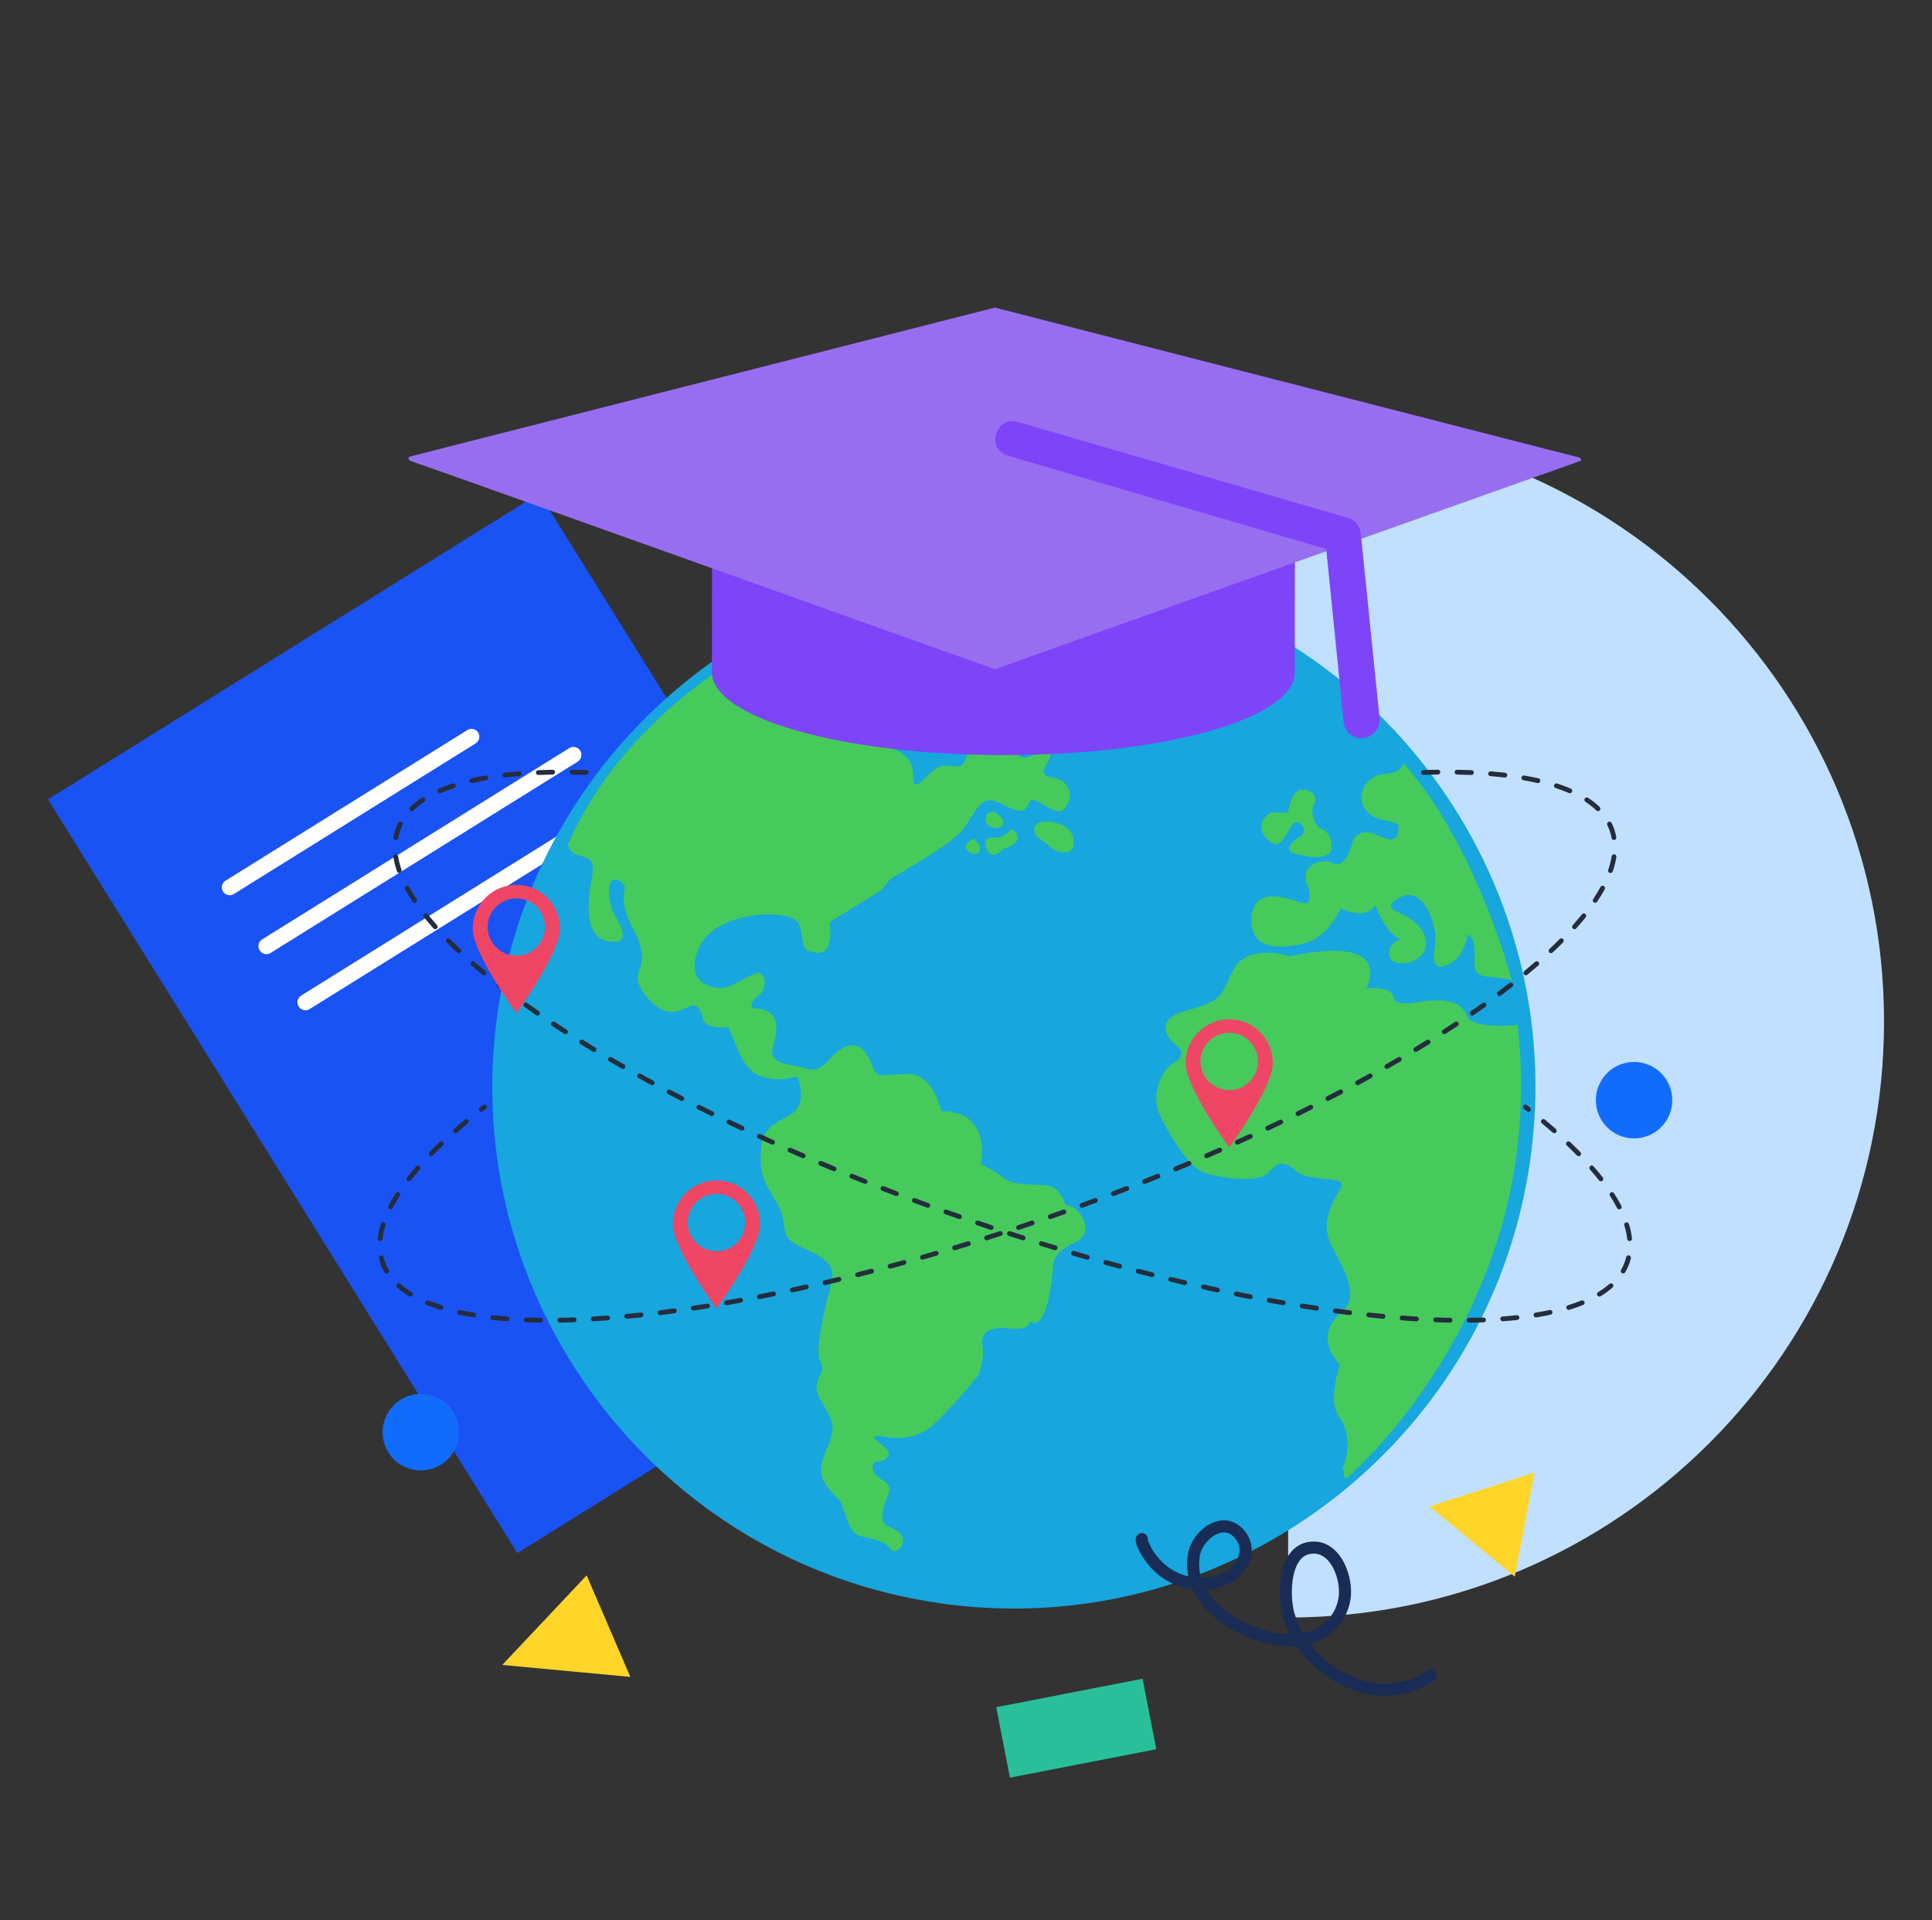 <svg xmlns="http://www.w3.org/2000/svg" width="160" height="159" viewBox="0 0 160 159" fill="none"><rect x="0" y="0" width="160" height="159" fill="#333333" stroke="none"/><g clip-path="url(#clip0_1402_11926)"><path d="M44.653 40.853L3.975 66.191L42.845 128.595L83.523 103.257L44.653 40.853Z" fill="#1A53F4"></path><path fill-rule="evenodd" clip-rule="evenodd" d="M19.365 74.027L39.389 61.554C39.689 61.368 39.79 60.966 39.597 60.657C39.405 60.348 39 60.262 38.7 60.449L18.676 72.921C18.376 73.108 18.275 73.509 18.467 73.818C18.66 74.128 19.065 74.214 19.365 74.027Z" fill="white"></path><path fill-rule="evenodd" clip-rule="evenodd" d="M22.401 78.909L47.842 63.062C48.148 62.871 48.244 62.46 48.053 62.153C47.862 61.846 47.45 61.751 47.144 61.942L21.703 77.788C21.396 77.979 21.314 78.382 21.505 78.689C21.696 78.996 22.094 79.1 22.401 78.909Z" fill="white"></path><path fill-rule="evenodd" clip-rule="evenodd" d="M25.634 83.557L51.074 67.711C51.381 67.52 51.476 67.108 51.285 66.802C51.094 66.495 50.683 66.399 50.376 66.59L24.936 82.437C24.629 82.628 24.547 83.031 24.738 83.338C24.929 83.644 25.327 83.748 25.634 83.557Z" fill="white"></path><path fill-rule="evenodd" clip-rule="evenodd" d="M106.678 133.93C133.932 133.93 156.027 111.835 156.027 84.58C156.027 57.326 133.932 35.231 106.678 35.231V84.58V133.93Z" fill="#C1E0FF"></path><path d="M90.109 47.236C66.533 43.848 44.597 60.27 41.209 83.846C37.82 107.421 54.243 129.357 77.818 132.745C79.893 133.044 81.954 133.188 83.992 133.188C105.11 133.188 123.628 117.636 126.718 96.136C130.107 72.561 113.684 50.624 90.109 47.236Z" fill="#17A6DD"></path><path d="M66.025 89.145C66.025 89.145 66.721 90.7 66.033 91.751C65.346 92.801 63.288 92.735 63.05 94.922C62.812 97.109 63.305 97.946 64.3 99.544C65.296 101.142 64.545 102.107 65.659 102.88C66.774 103.652 69.39 104.105 68.873 106.099C68.357 108.093 67.442 111.791 67.924 112.703C68.406 113.615 67.795 113.603 67.633 114.729C67.471 115.855 69.067 117.003 68.938 118.44C68.808 119.877 67.381 121.28 68.312 122.793C69.244 124.305 69.48 123.726 69.897 125.088C70.314 126.451 70.614 127.03 71.353 127.213C72.093 127.396 73.294 127.568 73.733 128.244C74.172 128.92 75.266 127.698 74.527 126.979C73.788 126.26 72.834 126.506 73.114 125.091C73.394 123.676 74.219 123.259 73.094 122.561C71.969 121.863 72.163 121.048 72.624 121.038C73.085 121.028 74.147 120.567 73.257 119.827C72.368 119.086 72.09 118.893 72.776 118.915C73.462 118.937 75.584 119.625 77.451 117.825C79.319 116.026 81.004 113.894 81.004 113.894C81.004 113.894 81.562 112.672 81.36 111.417C81.157 110.162 82.122 109.841 83.784 110.004C85.446 110.166 85.254 109.372 85.254 109.372C85.254 109.372 86.721 110.885 87.22 104.753C87.22 104.753 87.135 103.745 89.022 102.867C90.91 101.99 89.315 99.769 88.242 99.768C88.242 99.768 87.826 98.406 86.936 98.202C86.046 97.997 84.019 98.242 83.194 97.587C82.369 96.932 81.222 96.385 81.222 96.385C81.222 96.385 82.234 92.011 77.945 92.007C77.945 92.007 77.326 88.855 75.171 88.928C73.016 89.001 72.758 89.194 72.448 88.689C72.137 88.185 71.732 86.212 70.219 86.608C68.707 87.003 68.352 88.943 66.883 88.503C65.415 88.062 63.56 88.178 64.001 86.71C64.441 85.241 64.689 83.515 62.395 83.492C62.395 83.492 61.816 83.255 62.771 82.473C63.726 81.691 63.287 80.479 62.741 80.554C62.194 80.629 60.574 81.775 59.802 81.817C59.03 81.859 56.564 81.428 57.918 78.406C59.271 75.383 65.748 75.088 66.218 76.611C66.688 78.134 66.141 78.745 67.653 78.886C69.164 79.026 68.706 76.356 68.706 76.356L72.825 73.808C72.825 73.808 73.254 73.487 73.555 72.993C73.855 72.501 78.875 70.082 79.96 68.399C81.044 66.717 81.409 65.773 82.835 66.515C84.26 67.256 84.85 67.417 85.215 66.474C85.581 65.531 87.455 67.945 88.217 66.905C88.979 65.866 88.626 64.59 87.05 64.363C85.475 64.137 87.534 62.594 86.902 62.197C86.27 61.8 85.079 63.161 84.468 62.613C83.857 62.066 85.146 60.03 83.087 59.964C81.029 59.898 80.771 60.09 80.137 62.374C79.502 64.657 78.603 62.383 76.983 64.065C75.362 65.747 75.739 64.729 75.579 63.71C75.419 62.691 74.304 61.918 73.168 61.832C72.031 61.745 72.483 59.665 74.156 59.216C75.829 58.768 77.856 57.986 77.856 57.986C77.856 57.986 78.037 59.391 79.239 59.028C80.44 58.664 80.848 57.421 80.848 57.421L82.049 57.593C82.049 57.593 82.865 56.715 83.101 56.672C83.337 56.629 85.802 57.06 85.802 57.06C85.802 57.06 87.196 56.955 85.877 57.607C84.558 58.26 83.754 57.456 84.043 58.646C84.331 59.836 84.428 59.161 85.307 59.976C86.185 60.792 87.59 60.611 87.902 59.507C87.902 59.507 89.713 60.227 90.111 59.059C90.508 57.89 89.565 57.525 89.565 57.525C89.565 57.525 89.406 55.97 87.788 54.971C86.169 53.973 82.074 53.154 81.686 55.32C81.299 57.486 79.659 56.101 79.659 56.101C79.659 56.101 80.646 55.63 80.819 54.429C80.991 53.229 77.775 52.69 77.699 53.751C77.623 54.813 78.395 55.306 77.526 55.488C76.657 55.67 75.853 55.937 74.77 56.011C73.687 56.085 73.57 54.766 73.57 54.766C73.57 54.766 74.396 54.885 75.586 54.596C76.777 54.308 77.475 53.183 76.156 52.764C74.838 52.344 76.241 53.772 73.314 53.351C73.314 53.351 72.95 53.222 72.629 52.257C72.308 51.291 69.617 50.828 68.652 51.685C67.686 52.542 68.2 53.228 69.004 53.497C69.808 53.766 68.66 54.29 69.925 54.549C71.19 54.807 71.705 54.958 71.351 55.29C70.997 55.622 64.672 53.794 64.802 52.357C64.802 52.357 52.102 58.114 47.031 69.947C47.031 69.947 47.159 70.655 47.974 70.849C48.789 71.042 49.314 71.118 49.013 72.683C48.711 74.248 48.236 77.55 50.327 77.927C52.417 78.304 51.368 76.545 50.876 75.708C50.383 74.871 50.064 72.298 51.275 72.932C52.486 73.565 50.706 73.692 52.515 77.093C54.324 80.493 51.526 80.244 53.7 82.701C55.875 85.159 57.088 82.576 57.806 83.445C58.524 84.314 57.837 84.828 59.263 85.033C60.689 85.238 60.089 84.615 60.731 86.01C61.373 87.404 61.821 90.149 66.025 89.145Z" fill="#46CA5C"></path><path d="M80.674 69.438C80.674 69.438 79.62 69.854 80.107 70.421C80.594 70.989 81.916 70.681 80.674 69.438Z" fill="#46CA5C"></path><path d="M82.334 67.231C82.334 67.231 81.718 67.071 81.618 67.767C81.517 68.463 82.67 68.842 83.029 68.325C83.387 67.808 82.334 67.231 82.334 67.231Z" fill="#46CA5C"></path><path d="M83.777 68.629C83.777 68.629 83.247 69.28 82.656 69.341C82.066 69.401 81.292 69.217 81.719 70.297C82.145 71.377 83.104 70.278 83.104 70.278C83.104 70.278 85.211 69.781 83.777 68.629Z" fill="#46CA5C"></path><path d="M86.942 68.029C86.942 68.029 85.028 67.828 85.864 69.294C85.864 69.294 86.418 69.598 86.941 70.121C87.463 70.645 88.781 70.834 88.897 70.029C89.013 69.223 88.7 68.281 86.942 68.029Z" fill="#46CA5C"></path><path d="M106.844 79.175C106.844 79.175 103.321 78.055 102.158 80.267C100.996 82.479 101.49 82.781 98.213 83.691C94.935 84.601 97.415 86.57 97.415 86.57C97.415 86.57 98.468 87.258 97.21 87.998C95.952 88.738 95.413 90.887 95.992 92.198C96.571 93.509 98.298 96.444 99.523 97.003C100.747 97.563 104.292 97.996 105.034 97.105C105.776 96.214 106.41 96.075 107.355 96.978C108.299 97.881 111.448 97.336 111.092 98.206C110.737 99.076 109.081 100.987 110.357 103.319C111.634 105.652 112.524 107.468 111.041 108.713C109.557 109.958 109.631 111.58 110.962 112.999C110.962 112.999 109.917 115.996 110.883 117.286C111.849 118.576 111.675 120.316 111.32 121.186C110.965 122.056 111.341 121.573 111.341 121.573C111.341 121.573 111.071 122.916 111.792 122.175C112.512 121.435 128.328 107.514 125.672 84.875C125.672 84.875 121.858 85.248 121.483 84.119C121.108 82.991 119.862 82.581 117.348 82.987C114.833 83.394 115.822 82.384 114.952 82.029C114.083 81.674 113.137 81.845 113.137 81.845C113.137 81.845 115.708 77.303 106.844 79.175Z" fill="#46CA5C"></path><path d="M108.369 73.529C108.369 73.529 108.829 75.127 107.736 74.74C106.642 74.353 103.802 73.333 103.65 75.992C103.497 78.65 105.877 78.609 107.936 78.14C109.995 77.669 111.038 75.215 111.038 75.215C111.038 75.215 113.106 76.278 113.911 74.939C113.911 74.939 114.778 77.438 116.032 77.771C116.032 77.771 114.852 77.984 115.066 79.164C115.279 80.344 118.732 79.768 117.983 77.516C117.235 75.263 113.739 75.603 115.831 74.372C117.923 73.141 118.874 76.648 118.895 77.57C118.915 78.492 118.142 80.679 119.943 79.865C121.746 79.052 121.362 76.393 121.929 77.776C122.496 79.16 121.433 80.692 123.095 80.854C124.757 81.017 125.196 81.156 125.196 81.156C125.196 81.156 122.343 70.1 116.216 63.168C116.216 63.168 116.172 64.004 114.628 64.089C113.084 64.173 112.128 66.027 113.189 67.175C114.249 68.323 115.869 67.714 115.825 68.55C115.782 69.386 115.492 69.804 114.27 69.246C113.048 68.687 112.265 68.804 111.954 69.909C111.642 71.013 111.137 71.859 110.28 71.43C109.422 71 107.406 71.706 108.369 73.529Z" fill="#46CA5C"></path><path d="M105.31 67.253C105.31 67.253 103.614 68.131 104.984 69.523C106.353 70.916 106.722 67.83 107.433 68.082C108.144 68.333 108.112 69.076 107.631 69.306C107.149 69.536 106.207 70.372 107.138 70.655C108.069 70.939 110.318 71.411 110.287 70.062C110.257 68.712 109.232 68.565 109.232 68.565C109.232 68.565 108.208 67.371 108.951 66.357C108.951 66.357 109.015 65.394 107.896 65.383C106.776 65.371 106.806 67.244 106.576 67.286C106.345 67.327 105.31 67.253 105.31 67.253Z" fill="#46CA5C"></path><path fill-rule="evenodd" clip-rule="evenodd" d="M58.971 38.699L107.244 38.745L107.228 55.679C107.225 59.505 96.419 62.533 83.085 62.521C69.751 62.508 58.951 59.46 58.955 55.634L58.971 38.699Z" fill="#7E44F8"></path><path fill-rule="evenodd" clip-rule="evenodd" d="M130.782 38.2C130.862 38.2 130.941 38.12 130.941 38.041C130.902 38.001 130.862 37.882 130.783 37.882C125.782 36.607 84.5 26.007 82.476 25.489C82.436 25.449 82.356 25.449 82.317 25.489C80.291 26.003 38.99 36.525 33.986 37.791C33.867 37.831 33.828 37.87 33.827 37.949C33.827 38.029 33.867 38.069 33.946 38.148C38.908 39.86 79.907 54.55 82.328 55.386C82.368 55.425 82.448 55.425 82.487 55.386C84.87 54.514 125.857 39.942 130.782 38.2Z" fill="#986EF1"></path><path fill-rule="evenodd" clip-rule="evenodd" d="M83.504 37.742L109.831 45.459L111.277 59.779C111.332 60.621 112.062 61.183 112.904 61.128C113.69 61.017 114.308 60.343 114.253 59.501L112.695 44.171C112.64 43.553 112.247 43.047 111.63 42.878L84.293 34.936C83.507 34.654 82.721 35.159 82.495 35.945C82.214 36.731 82.718 37.517 83.504 37.742Z" fill="#7E44F8"></path><path fill-rule="evenodd" clip-rule="evenodd" d="M44.771 109.119C44.368 109.115 43.973 109.105 43.586 109.091C43.476 109.087 43.384 109.173 43.38 109.282C43.376 109.392 43.461 109.484 43.571 109.488C43.962 109.502 44.36 109.512 44.766 109.517C44.876 109.518 44.966 109.43 44.967 109.321C44.968 109.211 44.881 109.121 44.771 109.119ZM47.539 109.084C47.138 109.098 46.742 109.108 46.352 109.115C46.243 109.117 46.156 109.207 46.158 109.317C46.16 109.426 46.25 109.514 46.36 109.512C46.751 109.506 47.15 109.495 47.553 109.48C47.663 109.477 47.749 109.384 47.745 109.275C47.741 109.166 47.649 109.08 47.539 109.084ZM50.305 108.929C49.906 108.959 49.511 108.986 49.121 109.009C49.012 109.015 48.928 109.109 48.934 109.218C48.941 109.328 49.034 109.411 49.144 109.405C49.536 109.382 49.933 109.355 50.335 109.325C50.444 109.317 50.527 109.222 50.518 109.113C50.51 109.003 50.414 108.921 50.305 108.929ZM42.008 109.005C41.605 108.975 41.212 108.939 40.829 108.898C40.72 108.886 40.622 108.965 40.61 109.074C40.598 109.182 40.677 109.28 40.786 109.292C41.173 109.334 41.571 109.37 41.979 109.4C42.087 109.409 42.183 109.327 42.191 109.217C42.199 109.108 42.117 109.013 42.008 109.005ZM53.066 108.678C52.668 108.72 52.274 108.76 51.884 108.796C51.775 108.807 51.694 108.903 51.705 109.013C51.715 109.121 51.812 109.202 51.921 109.192C52.312 109.155 52.709 109.115 53.108 109.072C53.217 109.061 53.296 108.963 53.285 108.854C53.273 108.745 53.175 108.666 53.066 108.678ZM39.266 108.687C38.865 108.621 38.478 108.548 38.106 108.468C37.999 108.444 37.893 108.513 37.87 108.62C37.847 108.727 37.915 108.833 38.023 108.856C38.402 108.938 38.795 109.012 39.202 109.078C39.31 109.096 39.412 109.023 39.43 108.915C39.448 108.807 39.374 108.705 39.266 108.687ZM55.819 108.344C55.422 108.397 55.029 108.448 54.64 108.496C54.532 108.509 54.454 108.609 54.468 108.717C54.481 108.826 54.58 108.903 54.689 108.89C55.08 108.842 55.474 108.791 55.872 108.737C55.98 108.722 56.056 108.623 56.042 108.514C56.027 108.405 55.927 108.329 55.819 108.344ZM58.562 107.938C58.168 108.001 57.776 108.062 57.388 108.12C57.279 108.136 57.205 108.238 57.221 108.346C57.237 108.454 57.338 108.529 57.446 108.512C57.836 108.454 58.229 108.393 58.625 108.33C58.733 108.313 58.807 108.211 58.789 108.103C58.773 107.994 58.671 107.92 58.562 107.938ZM36.587 108.074C36.197 107.954 35.828 107.823 35.481 107.682C35.379 107.641 35.263 107.69 35.222 107.791C35.181 107.892 35.229 108.008 35.331 108.05C35.689 108.195 36.068 108.33 36.469 108.453C36.574 108.486 36.685 108.427 36.717 108.322C36.75 108.217 36.691 108.106 36.587 108.074ZM61.296 107.469C60.903 107.541 60.513 107.61 60.126 107.677C60.018 107.696 59.946 107.799 59.964 107.907C59.983 108.015 60.086 108.087 60.194 108.068C60.583 108.001 60.974 107.931 61.368 107.859C61.475 107.839 61.547 107.736 61.528 107.628C61.508 107.52 61.404 107.449 61.296 107.469ZM64.02 106.942C63.63 107.021 63.24 107.099 62.854 107.175C62.746 107.195 62.676 107.3 62.697 107.407C62.718 107.515 62.823 107.585 62.93 107.564C63.317 107.488 63.707 107.411 64.1 107.331C64.207 107.309 64.276 107.204 64.254 107.097C64.232 106.989 64.127 106.92 64.02 106.942ZM34.089 106.99C33.744 106.779 33.433 106.552 33.157 106.309C33.075 106.236 32.949 106.245 32.877 106.326C32.804 106.409 32.812 106.534 32.894 106.607C33.186 106.865 33.517 107.105 33.882 107.329C33.976 107.386 34.098 107.356 34.155 107.263C34.212 107.17 34.183 107.047 34.089 106.99ZM66.733 106.362C66.344 106.449 65.957 106.534 65.572 106.617C65.465 106.64 65.397 106.745 65.419 106.853C65.443 106.959 65.548 107.028 65.655 107.005C66.042 106.922 66.43 106.837 66.82 106.75C66.927 106.726 66.994 106.62 66.971 106.512C66.947 106.406 66.841 106.338 66.733 106.362ZM69.437 105.734C69.049 105.828 68.663 105.919 68.279 106.009C68.173 106.034 68.106 106.141 68.131 106.247C68.156 106.354 68.263 106.42 68.37 106.396C68.754 106.305 69.141 106.214 69.53 106.12C69.636 106.094 69.702 105.987 69.676 105.88C69.65 105.773 69.543 105.708 69.437 105.734ZM72.128 105.06C71.743 105.159 71.358 105.258 70.976 105.354C70.87 105.38 70.805 105.489 70.832 105.595C70.859 105.701 70.967 105.765 71.073 105.739C71.457 105.642 71.842 105.544 72.228 105.444C72.334 105.416 72.398 105.308 72.37 105.202C72.343 105.096 72.234 105.032 72.128 105.06ZM32.186 105.144C32.064 104.931 31.961 104.709 31.88 104.478C31.836 104.352 31.798 104.224 31.766 104.095C31.741 103.989 31.634 103.923 31.527 103.949C31.421 103.974 31.355 104.081 31.381 104.188C31.415 104.331 31.457 104.471 31.506 104.61C31.595 104.864 31.707 105.108 31.843 105.342C31.897 105.437 32.019 105.47 32.113 105.415C32.209 105.36 32.242 105.238 32.186 105.144ZM74.809 104.342C74.426 104.448 74.043 104.552 73.661 104.655C73.556 104.683 73.493 104.792 73.521 104.898C73.55 105.004 73.659 105.067 73.765 105.038C74.147 104.935 74.53 104.83 74.914 104.725C75.02 104.695 75.082 104.586 75.053 104.48C75.024 104.375 74.915 104.312 74.809 104.342ZM77.479 103.582C77.097 103.694 76.716 103.804 76.336 103.913C76.231 103.943 76.169 104.053 76.2 104.158C76.23 104.263 76.34 104.325 76.445 104.294C76.826 104.185 77.207 104.075 77.59 103.963C77.695 103.932 77.756 103.822 77.724 103.717C77.694 103.612 77.584 103.551 77.479 103.582ZM80.136 102.783C79.757 102.901 79.377 103.016 78.999 103.13C78.894 103.162 78.834 103.273 78.866 103.378C78.898 103.482 79.009 103.542 79.114 103.511C79.492 103.396 79.873 103.28 80.254 103.163C80.358 103.13 80.417 103.019 80.385 102.914C80.352 102.809 80.241 102.751 80.136 102.783ZM31.681 102.585C31.721 102.22 31.801 101.845 31.92 101.46C31.952 101.355 31.894 101.244 31.789 101.211C31.684 101.179 31.573 101.238 31.541 101.343C31.414 101.753 31.329 102.153 31.287 102.543C31.275 102.652 31.353 102.75 31.462 102.761C31.572 102.773 31.669 102.694 31.681 102.585ZM82.782 101.945C82.404 102.068 82.027 102.189 81.65 102.309C81.546 102.342 81.487 102.454 81.521 102.558C81.554 102.663 81.666 102.72 81.77 102.688C82.147 102.568 82.526 102.446 82.905 102.323C83.009 102.289 83.066 102.177 83.032 102.073C82.999 101.969 82.887 101.911 82.782 101.945ZM85.416 101.07C85.04 101.198 84.664 101.325 84.289 101.45C84.185 101.484 84.129 101.597 84.163 101.701C84.199 101.805 84.311 101.861 84.414 101.826C84.791 101.701 85.167 101.575 85.544 101.446C85.648 101.41 85.704 101.298 85.668 101.194C85.633 101.09 85.52 101.035 85.416 101.07ZM88.038 100.158L86.916 100.554C86.812 100.59 86.757 100.703 86.794 100.806C86.83 100.91 86.943 100.964 87.047 100.928L88.171 100.532C88.274 100.496 88.328 100.382 88.291 100.279C88.255 100.175 88.141 100.122 88.038 100.158ZM32.516 100.028C32.688 99.696 32.885 99.359 33.105 99.016C33.164 98.923 33.138 98.8 33.045 98.741C32.953 98.682 32.83 98.709 32.771 98.801C32.544 99.155 32.341 99.504 32.164 99.846C32.114 99.943 32.151 100.064 32.249 100.114C32.346 100.164 32.466 100.126 32.516 100.028ZM90.646 99.21C90.276 99.348 89.903 99.484 89.53 99.621C89.427 99.658 89.374 99.772 89.411 99.875C89.449 99.978 89.563 100.031 89.666 99.993C90.04 99.857 90.413 99.72 90.784 99.582C90.888 99.544 90.94 99.429 90.902 99.327C90.863 99.224 90.749 99.172 90.646 99.21ZM93.241 98.225C92.873 98.368 92.502 98.51 92.131 98.652C92.029 98.691 91.977 98.805 92.016 98.908C92.055 99.01 92.17 99.062 92.272 99.023C92.645 98.88 93.016 98.738 93.385 98.595C93.487 98.555 93.538 98.441 93.498 98.338C93.459 98.236 93.344 98.185 93.241 98.225ZM95.822 97.203C95.455 97.351 95.088 97.498 94.718 97.645C94.615 97.686 94.566 97.801 94.607 97.903C94.647 98.005 94.763 98.055 94.865 98.014C95.235 97.867 95.603 97.72 95.971 97.571C96.072 97.53 96.121 97.414 96.08 97.313C96.039 97.211 95.923 97.162 95.822 97.203ZM34.017 97.739C34.252 97.439 34.502 97.136 34.77 96.831C34.841 96.748 34.834 96.623 34.751 96.551C34.668 96.478 34.543 96.487 34.471 96.569C34.199 96.881 33.943 97.189 33.705 97.494C33.637 97.581 33.652 97.706 33.738 97.773C33.825 97.84 33.95 97.825 34.017 97.739ZM98.386 96.143C98.023 96.296 97.657 96.45 97.29 96.602C97.189 96.644 97.14 96.76 97.182 96.861C97.224 96.963 97.341 97.011 97.442 96.969C97.81 96.816 98.177 96.663 98.541 96.509C98.642 96.466 98.69 96.349 98.647 96.249C98.604 96.148 98.487 96.1 98.386 96.143ZM100.935 95.044C100.574 95.203 100.211 95.362 99.845 95.52C99.745 95.564 99.698 95.68 99.742 95.781C99.786 95.881 99.902 95.928 100.003 95.884C100.369 95.726 100.733 95.567 101.095 95.408C101.195 95.364 101.241 95.246 101.197 95.146C101.153 95.046 101.036 95 100.935 95.044ZM35.841 95.675C36.111 95.4 36.392 95.123 36.685 94.844C36.764 94.768 36.767 94.643 36.692 94.563C36.616 94.484 36.49 94.481 36.411 94.557C36.115 94.839 35.83 95.119 35.558 95.397C35.481 95.475 35.482 95.601 35.56 95.677C35.639 95.754 35.764 95.753 35.841 95.675ZM103.466 93.905C103.108 94.07 102.747 94.235 102.384 94.399C102.284 94.444 102.239 94.561 102.285 94.661C102.329 94.761 102.447 94.805 102.547 94.76C102.911 94.596 103.273 94.431 103.632 94.266C103.731 94.221 103.775 94.103 103.73 94.003C103.683 93.903 103.566 93.86 103.466 93.905ZM37.85 93.778C38.142 93.522 38.441 93.265 38.751 93.007C38.836 92.937 38.847 92.811 38.776 92.727C38.706 92.644 38.581 92.632 38.497 92.702C38.185 92.963 37.882 93.222 37.589 93.48C37.506 93.552 37.498 93.678 37.571 93.761C37.643 93.843 37.769 93.851 37.85 93.778ZM105.977 92.725C105.622 92.896 105.264 93.066 104.904 93.237C104.805 93.283 104.762 93.402 104.809 93.5C104.855 93.6 104.974 93.642 105.073 93.595C105.435 93.425 105.794 93.254 106.15 93.083C106.248 93.036 106.29 92.917 106.243 92.818C106.195 92.719 106.077 92.678 105.977 92.725ZM108.468 91.501C108.116 91.678 107.761 91.855 107.403 92.031C107.305 92.08 107.265 92.199 107.313 92.297C107.362 92.395 107.481 92.436 107.579 92.387C107.937 92.211 108.293 92.033 108.646 91.856C108.744 91.807 108.784 91.688 108.734 91.59C108.686 91.492 108.566 91.452 108.468 91.501ZM39.98 92.011C40.065 91.945 40.15 91.878 40.236 91.812C40.323 91.745 40.338 91.62 40.271 91.533C40.204 91.447 40.079 91.431 39.992 91.499C39.906 91.565 39.82 91.633 39.735 91.7C39.649 91.767 39.634 91.892 39.702 91.978C39.769 92.064 39.894 92.08 39.98 92.011ZM110.935 90.232C110.587 90.415 110.235 90.599 109.881 90.782C109.783 90.832 109.745 90.951 109.795 91.049C109.845 91.147 109.965 91.184 110.063 91.134C110.418 90.951 110.771 90.767 111.12 90.583C111.217 90.532 111.254 90.412 111.203 90.314C111.152 90.218 111.032 90.18 110.935 90.232ZM113.375 88.912C113.031 89.103 112.683 89.294 112.333 89.484C112.236 89.536 112.201 89.657 112.253 89.753C112.305 89.849 112.425 89.885 112.522 89.833C112.874 89.642 113.223 89.451 113.568 89.26C113.664 89.207 113.698 89.086 113.645 88.99C113.592 88.894 113.471 88.859 113.375 88.912ZM115.786 87.54C115.446 87.739 115.104 87.937 114.757 88.135C114.662 88.19 114.629 88.311 114.683 88.406C114.737 88.501 114.859 88.534 114.953 88.48C115.301 88.281 115.646 88.082 115.987 87.883C116.081 87.828 116.113 87.706 116.057 87.611C116.002 87.517 115.88 87.485 115.786 87.54ZM118.162 86.11C117.828 86.317 117.491 86.523 117.148 86.731C117.054 86.787 117.024 86.909 117.081 87.003C117.138 87.097 117.26 87.127 117.353 87.07C117.697 86.862 118.036 86.655 118.371 86.447C118.464 86.39 118.492 86.267 118.435 86.174C118.377 86.081 118.255 86.052 118.162 86.11ZM120.496 84.615C120.17 84.831 119.838 85.047 119.501 85.264C119.409 85.323 119.383 85.446 119.442 85.538C119.501 85.63 119.624 85.657 119.716 85.598C120.054 85.381 120.388 85.163 120.715 84.946C120.807 84.885 120.832 84.762 120.771 84.671C120.711 84.58 120.588 84.554 120.496 84.615ZM122.781 83.046C122.463 83.273 122.139 83.501 121.809 83.728C121.718 83.79 121.696 83.914 121.758 84.004C121.821 84.094 121.944 84.117 122.034 84.055C122.366 83.826 122.692 83.597 123.012 83.37C123.101 83.306 123.121 83.182 123.058 83.093C122.994 83.004 122.87 82.983 122.781 83.046ZM125.003 81.392C124.696 81.631 124.381 81.872 124.059 82.112C123.971 82.178 123.954 82.303 124.019 82.391C124.085 82.478 124.209 82.496 124.298 82.43C124.621 82.188 124.937 81.946 125.246 81.706C125.333 81.638 125.348 81.513 125.281 81.427C125.214 81.341 125.089 81.325 125.003 81.392ZM127.141 79.636C126.849 79.89 126.547 80.146 126.237 80.403C126.152 80.473 126.14 80.598 126.21 80.682C126.28 80.766 126.405 80.778 126.49 80.709C126.803 80.45 127.107 80.192 127.402 79.935C127.484 79.864 127.494 79.738 127.421 79.656C127.349 79.573 127.224 79.564 127.141 79.636ZM129.164 77.753C128.892 78.026 128.609 78.301 128.314 78.578C128.235 78.652 128.23 78.778 128.306 78.858C128.38 78.938 128.506 78.942 128.586 78.867C128.884 78.587 129.17 78.309 129.445 78.033C129.522 77.955 129.522 77.829 129.445 77.752C129.367 77.675 129.241 77.675 129.164 77.753ZM131.009 75.706C130.77 76.003 130.516 76.303 130.246 76.606C130.173 76.688 130.18 76.814 130.262 76.886C130.344 76.959 130.469 76.952 130.542 76.87C130.817 76.562 131.076 76.257 131.319 75.954C131.388 75.869 131.374 75.744 131.288 75.675C131.203 75.607 131.078 75.62 131.009 75.706ZM132.549 73.44C132.369 73.769 132.166 74.103 131.94 74.442C131.879 74.533 131.903 74.656 131.995 74.717C132.086 74.778 132.209 74.753 132.27 74.662C132.503 74.313 132.712 73.969 132.897 73.63C132.95 73.534 132.914 73.413 132.818 73.361C132.722 73.308 132.601 73.343 132.549 73.44ZM133.469 70.905C133.413 71.268 133.318 71.641 133.185 72.023C133.149 72.126 133.204 72.24 133.308 72.276C133.411 72.312 133.524 72.257 133.56 72.153C133.701 71.748 133.801 71.352 133.861 70.966C133.878 70.858 133.804 70.756 133.695 70.74C133.588 70.722 133.486 70.796 133.469 70.905ZM133.11 68.317C133.184 68.464 133.247 68.615 133.302 68.77C133.373 68.972 133.428 69.179 133.465 69.39C133.485 69.498 133.587 69.57 133.695 69.551C133.803 69.531 133.875 69.428 133.856 69.32C133.814 69.088 133.755 68.861 133.677 68.638C133.617 68.468 133.546 68.302 133.465 68.14C133.416 68.042 133.296 68.002 133.199 68.051C133.101 68.1 133.061 68.219 133.11 68.317ZM131.302 66.39C131.639 66.612 131.94 66.85 132.205 67.105C132.284 67.181 132.41 67.179 132.486 67.1C132.562 67.022 132.559 66.896 132.48 66.82C132.199 66.548 131.879 66.294 131.52 66.059C131.427 65.999 131.305 66.024 131.245 66.116C131.184 66.207 131.21 66.331 131.302 66.39ZM128.834 65.25C129.222 65.377 129.587 65.514 129.932 65.663C130.032 65.706 130.149 65.66 130.193 65.559C130.236 65.458 130.189 65.342 130.089 65.298C129.734 65.145 129.357 65.003 128.958 64.873C128.853 64.839 128.742 64.896 128.707 65C128.674 65.104 128.731 65.216 128.834 65.25ZM126.164 64.603C126.564 64.672 126.95 64.75 127.321 64.835C127.428 64.859 127.534 64.792 127.559 64.686C127.583 64.579 127.516 64.472 127.41 64.448C127.032 64.362 126.639 64.283 126.232 64.212C126.124 64.194 126.021 64.266 126.002 64.374C125.983 64.482 126.056 64.585 126.164 64.603ZM123.426 64.263C123.829 64.296 124.221 64.335 124.604 64.379C124.712 64.391 124.811 64.313 124.824 64.205C124.836 64.096 124.758 63.997 124.649 63.985C124.263 63.94 123.866 63.901 123.458 63.868C123.349 63.858 123.253 63.94 123.244 64.049C123.235 64.158 123.316 64.254 123.426 64.263ZM120.663 64.132C121.067 64.139 121.462 64.151 121.849 64.167C121.959 64.171 122.051 64.086 122.056 63.977C122.06 63.867 121.975 63.775 121.865 63.77C121.475 63.754 121.077 63.742 120.67 63.735C120.561 63.733 120.47 63.821 120.468 63.93C120.467 64.04 120.554 64.131 120.663 64.132ZM117.895 64.156C118.297 64.143 118.692 64.134 119.082 64.129C119.191 64.128 119.279 64.038 119.278 63.928C119.276 63.819 119.186 63.731 119.077 63.733C118.685 63.737 118.287 63.746 117.883 63.759C117.773 63.763 117.687 63.854 117.69 63.964C117.694 64.073 117.786 64.159 117.895 64.156Z" fill="#252C3C"></path><path fill-rule="evenodd" clip-rule="evenodd" d="M121.674 109.517C122.079 109.512 122.478 109.502 122.869 109.488C122.978 109.484 123.063 109.392 123.059 109.282C123.055 109.173 122.963 109.087 122.854 109.091C122.467 109.105 122.071 109.115 121.668 109.119C121.559 109.121 121.471 109.211 121.473 109.321C121.474 109.43 121.563 109.518 121.674 109.517ZM118.886 109.48C119.29 109.495 119.688 109.506 120.08 109.512C120.19 109.514 120.28 109.426 120.282 109.317C120.283 109.207 120.196 109.117 120.087 109.115C119.697 109.108 119.302 109.098 118.9 109.084C118.791 109.08 118.699 109.166 118.695 109.275C118.69 109.384 118.776 109.477 118.886 109.48ZM116.104 109.325C116.506 109.355 116.904 109.382 117.295 109.405C117.405 109.411 117.498 109.328 117.505 109.218C117.512 109.109 117.428 109.015 117.319 109.009C116.928 108.986 116.534 108.959 116.134 108.929C116.025 108.921 115.929 109.003 115.921 109.113C115.913 109.222 115.995 109.317 116.104 109.325ZM124.461 109.4C124.868 109.37 125.266 109.334 125.653 109.292C125.762 109.28 125.841 109.182 125.83 109.074C125.818 108.965 125.72 108.886 125.611 108.898C125.228 108.939 124.835 108.975 124.431 109.005C124.323 109.013 124.24 109.108 124.248 109.217C124.256 109.327 124.352 109.409 124.461 109.4ZM113.331 109.072C113.731 109.115 114.127 109.155 114.518 109.192C114.627 109.202 114.724 109.121 114.734 109.013C114.745 108.903 114.665 108.807 114.556 108.796C114.165 108.76 113.771 108.72 113.374 108.678C113.264 108.666 113.167 108.745 113.155 108.854C113.143 108.963 113.222 109.061 113.331 109.072ZM127.237 109.078C127.645 109.012 128.038 108.938 128.417 108.856C128.524 108.833 128.592 108.727 128.569 108.62C128.546 108.513 128.44 108.444 128.333 108.468C127.961 108.548 127.574 108.621 127.173 108.687C127.065 108.705 126.992 108.807 127.009 108.915C127.027 109.023 127.129 109.096 127.237 109.078ZM110.568 108.737C110.965 108.791 111.36 108.842 111.751 108.89C111.86 108.903 111.959 108.826 111.972 108.717C111.986 108.609 111.908 108.509 111.8 108.496C111.41 108.448 111.017 108.397 110.621 108.344C110.512 108.329 110.412 108.405 110.398 108.514C110.383 108.623 110.459 108.722 110.568 108.737ZM107.815 108.33C108.211 108.393 108.603 108.454 108.993 108.512C109.102 108.529 109.202 108.454 109.219 108.346C109.235 108.238 109.16 108.136 109.051 108.12C108.663 108.062 108.272 108.001 107.877 107.938C107.769 107.92 107.667 107.994 107.65 108.103C107.633 108.211 107.706 108.313 107.815 108.33ZM129.97 108.453C130.371 108.33 130.751 108.195 131.108 108.05C131.21 108.008 131.259 107.892 131.217 107.791C131.176 107.69 131.06 107.641 130.959 107.682C130.612 107.823 130.242 107.954 129.853 108.074C129.748 108.106 129.689 108.217 129.722 108.322C129.755 108.427 129.866 108.486 129.97 108.453ZM105.071 107.859C105.466 107.931 105.857 108.001 106.246 108.068C106.354 108.087 106.456 108.015 106.476 107.907C106.494 107.799 106.421 107.696 106.313 107.677C105.926 107.61 105.536 107.541 105.143 107.469C105.035 107.449 104.932 107.52 104.912 107.628C104.892 107.736 104.964 107.839 105.071 107.859ZM102.34 107.331C102.732 107.411 103.122 107.488 103.51 107.564C103.617 107.585 103.721 107.515 103.743 107.407C103.763 107.3 103.693 107.195 103.585 107.175C103.199 107.099 102.81 107.021 102.419 106.942C102.312 106.92 102.207 106.989 102.185 107.097C102.163 107.204 102.233 107.309 102.34 107.331ZM132.557 107.329C132.923 107.105 133.253 106.865 133.545 106.607C133.627 106.534 133.635 106.409 133.562 106.326C133.49 106.245 133.365 106.236 133.282 106.309C133.006 106.552 132.695 106.779 132.35 106.99C132.256 107.047 132.227 107.17 132.284 107.263C132.341 107.356 132.464 107.386 132.557 107.329ZM99.62 106.75C100.009 106.837 100.398 106.922 100.784 107.005C100.891 107.028 100.997 106.959 101.02 106.853C101.043 106.745 100.974 106.64 100.867 106.617C100.482 106.534 100.095 106.449 99.706 106.362C99.599 106.338 99.493 106.406 99.469 106.512C99.445 106.62 99.513 106.726 99.62 106.75ZM96.909 106.12C97.298 106.214 97.685 106.305 98.07 106.396C98.176 106.42 98.284 106.354 98.308 106.247C98.333 106.141 98.267 106.034 98.16 106.009C97.776 105.919 97.39 105.828 97.003 105.734C96.897 105.708 96.789 105.773 96.763 105.88C96.738 105.987 96.803 106.094 96.909 106.12ZM94.212 105.444C94.598 105.544 94.983 105.642 95.366 105.739C95.473 105.765 95.581 105.701 95.608 105.595C95.634 105.489 95.57 105.38 95.464 105.354C95.081 105.258 94.697 105.159 94.311 105.06C94.205 105.032 94.097 105.096 94.07 105.202C94.042 105.308 94.105 105.416 94.212 105.444ZM134.597 105.342C134.732 105.108 134.844 104.864 134.934 104.61C134.983 104.471 135.024 104.331 135.059 104.188C135.084 104.081 135.019 103.974 134.912 103.949C134.806 103.923 134.699 103.989 134.673 104.095C134.642 104.224 134.604 104.352 134.559 104.478C134.478 104.709 134.376 104.931 134.253 105.144C134.198 105.238 134.231 105.36 134.326 105.415C134.42 105.47 134.542 105.437 134.597 105.342ZM91.525 104.725C91.909 104.83 92.293 104.935 92.675 105.038C92.781 105.067 92.89 105.004 92.918 104.898C92.947 104.792 92.883 104.683 92.778 104.655C92.397 104.552 92.014 104.448 91.631 104.342C91.525 104.312 91.415 104.375 91.386 104.48C91.357 104.586 91.419 104.695 91.525 104.725ZM88.849 103.963C89.232 104.075 89.614 104.185 89.994 104.294C90.1 104.325 90.21 104.263 90.24 104.158C90.27 104.053 90.209 103.943 90.103 103.913C89.724 103.804 89.343 103.694 88.961 103.582C88.856 103.551 88.746 103.612 88.715 103.717C88.684 103.822 88.744 103.932 88.849 103.963ZM86.186 103.163C86.567 103.28 86.947 103.396 87.326 103.511C87.431 103.542 87.542 103.482 87.574 103.378C87.605 103.273 87.546 103.162 87.441 103.13C87.063 103.016 86.683 102.901 86.303 102.783C86.198 102.751 86.087 102.809 86.055 102.914C86.023 103.019 86.081 103.13 86.186 103.163ZM135.153 102.543C135.111 102.153 135.026 101.753 134.899 101.343C134.866 101.238 134.755 101.179 134.65 101.211C134.546 101.244 134.487 101.355 134.519 101.46C134.639 101.845 134.719 102.22 134.758 102.585C134.77 102.694 134.868 102.773 134.977 102.761C135.086 102.75 135.165 102.652 135.153 102.543ZM83.535 102.323C83.913 102.446 84.292 102.568 84.669 102.688C84.774 102.72 84.886 102.663 84.919 102.558C84.952 102.454 84.894 102.342 84.789 102.309C84.413 102.189 84.035 102.068 83.657 101.945C83.553 101.911 83.441 101.969 83.407 102.073C83.373 102.177 83.431 102.289 83.535 102.323ZM80.895 101.446C81.273 101.575 81.649 101.701 82.025 101.826C82.129 101.861 82.241 101.805 82.276 101.701C82.311 101.597 82.254 101.484 82.15 101.45C81.775 101.325 81.4 101.198 81.023 101.07C80.92 101.035 80.806 101.09 80.771 101.194C80.736 101.298 80.792 101.41 80.895 101.446ZM78.268 100.532L79.393 100.928C79.496 100.964 79.609 100.91 79.646 100.806C79.682 100.703 79.627 100.59 79.524 100.554L78.402 100.158C78.298 100.122 78.185 100.175 78.148 100.279C78.111 100.382 78.165 100.496 78.268 100.532ZM134.275 99.846C134.099 99.504 133.896 99.155 133.668 98.801C133.609 98.709 133.486 98.682 133.394 98.741C133.302 98.8 133.275 98.923 133.335 99.016C133.555 99.359 133.751 99.696 133.923 100.028C133.973 100.126 134.093 100.164 134.191 100.114C134.288 100.064 134.326 99.943 134.275 99.846ZM75.655 99.582C76.026 99.72 76.399 99.857 76.773 99.993C76.876 100.031 76.99 99.978 77.028 99.875C77.065 99.772 77.012 99.658 76.909 99.621C76.536 99.484 76.164 99.348 75.793 99.21C75.691 99.172 75.576 99.224 75.537 99.327C75.5 99.429 75.552 99.544 75.655 99.582ZM73.055 98.595C73.424 98.738 73.795 98.88 74.168 99.023C74.27 99.062 74.384 99.01 74.423 98.908C74.463 98.805 74.411 98.691 74.308 98.652C73.937 98.51 73.567 98.368 73.198 98.225C73.096 98.185 72.981 98.236 72.941 98.338C72.902 98.441 72.952 98.555 73.055 98.595ZM70.469 97.571C70.836 97.72 71.205 97.867 71.575 98.014C71.677 98.055 71.793 98.005 71.833 97.903C71.873 97.801 71.824 97.686 71.722 97.645C71.352 97.498 70.984 97.351 70.618 97.203C70.516 97.162 70.401 97.211 70.359 97.313C70.318 97.414 70.367 97.53 70.469 97.571ZM132.735 97.494C132.496 97.189 132.241 96.881 131.969 96.569C131.897 96.487 131.771 96.478 131.689 96.551C131.606 96.623 131.598 96.748 131.67 96.831C131.937 97.136 132.188 97.439 132.422 97.739C132.49 97.825 132.615 97.84 132.701 97.773C132.788 97.706 132.802 97.581 132.735 97.494ZM67.898 96.509C68.263 96.663 68.629 96.816 68.998 96.969C69.099 97.011 69.215 96.963 69.257 96.861C69.299 96.76 69.251 96.644 69.15 96.602C68.782 96.45 68.416 96.296 68.053 96.143C67.952 96.1 67.835 96.148 67.793 96.249C67.75 96.349 67.797 96.466 67.898 96.509ZM65.344 95.408C65.707 95.567 66.07 95.726 66.437 95.884C66.537 95.928 66.654 95.881 66.698 95.781C66.741 95.68 66.695 95.564 66.594 95.52C66.228 95.362 65.865 95.203 65.504 95.044C65.403 95 65.287 95.046 65.243 95.146C65.198 95.246 65.244 95.364 65.344 95.408ZM130.882 95.397C130.609 95.119 130.325 94.839 130.029 94.557C129.95 94.481 129.824 94.484 129.748 94.563C129.673 94.643 129.676 94.768 129.755 94.844C130.048 95.123 130.329 95.4 130.598 95.675C130.675 95.753 130.801 95.754 130.879 95.677C130.957 95.601 130.958 95.475 130.882 95.397ZM62.807 94.266C63.167 94.431 63.528 94.596 63.893 94.76C63.992 94.805 64.11 94.761 64.155 94.661C64.2 94.561 64.156 94.444 64.055 94.399C63.693 94.235 63.332 94.07 62.973 93.905C62.874 93.86 62.756 93.903 62.71 94.003C62.664 94.103 62.708 94.221 62.807 94.266ZM128.851 93.48C128.558 93.222 128.254 92.963 127.943 92.702C127.859 92.632 127.733 92.644 127.663 92.727C127.593 92.811 127.604 92.937 127.688 93.007C127.998 93.265 128.298 93.522 128.589 93.778C128.671 93.851 128.797 93.843 128.869 93.761C128.941 93.678 128.934 93.552 128.851 93.48ZM60.29 93.083C60.646 93.254 61.005 93.425 61.366 93.595C61.466 93.642 61.584 93.6 61.631 93.5C61.677 93.402 61.635 93.283 61.536 93.237C61.175 93.066 60.817 92.896 60.462 92.725C60.363 92.678 60.244 92.719 60.197 92.818C60.149 92.917 60.191 93.036 60.29 93.083ZM57.793 91.856C58.146 92.033 58.502 92.211 58.86 92.387C58.959 92.436 59.078 92.395 59.126 92.297C59.175 92.199 59.134 92.08 59.036 92.031C58.679 91.855 58.323 91.678 57.971 91.501C57.873 91.452 57.754 91.492 57.705 91.59C57.656 91.688 57.695 91.807 57.793 91.856ZM126.705 91.7C126.619 91.633 126.533 91.565 126.447 91.499C126.36 91.431 126.236 91.447 126.168 91.533C126.101 91.62 126.117 91.745 126.204 91.812C126.289 91.878 126.374 91.945 126.459 92.011C126.546 92.08 126.67 92.064 126.737 91.978C126.806 91.892 126.79 91.767 126.705 91.7ZM55.32 90.583C55.669 90.767 56.022 90.951 56.377 91.134C56.474 91.184 56.594 91.147 56.644 91.049C56.694 90.951 56.656 90.832 56.559 90.782C56.205 90.599 55.853 90.415 55.505 90.232C55.408 90.18 55.288 90.218 55.237 90.314C55.186 90.412 55.222 90.532 55.32 90.583ZM52.872 89.26C53.217 89.451 53.566 89.642 53.917 89.833C54.014 89.885 54.134 89.849 54.187 89.753C54.239 89.657 54.203 89.536 54.106 89.484C53.756 89.294 53.408 89.103 53.064 88.912C52.968 88.859 52.847 88.894 52.795 88.99C52.741 89.086 52.776 89.207 52.872 89.26ZM50.453 87.883C50.793 88.082 51.138 88.281 51.486 88.48C51.581 88.534 51.702 88.501 51.757 88.406C51.811 88.311 51.778 88.19 51.682 88.135C51.336 87.937 50.993 87.739 50.653 87.54C50.559 87.485 50.437 87.517 50.382 87.611C50.327 87.706 50.359 87.828 50.453 87.883ZM48.068 86.447C48.403 86.655 48.743 86.862 49.086 87.07C49.18 87.127 49.302 87.097 49.358 87.003C49.415 86.909 49.385 86.787 49.292 86.731C48.949 86.523 48.611 86.317 48.278 86.11C48.184 86.052 48.062 86.081 48.004 86.174C47.947 86.267 47.976 86.39 48.068 86.447ZM45.724 84.946C46.052 85.163 46.385 85.381 46.723 85.598C46.816 85.657 46.938 85.63 46.997 85.538C47.057 85.446 47.03 85.323 46.938 85.264C46.601 85.047 46.27 84.831 45.943 84.615C45.852 84.554 45.728 84.58 45.668 84.671C45.607 84.762 45.633 84.885 45.724 84.946ZM43.428 83.37C43.748 83.597 44.073 83.826 44.406 84.055C44.496 84.117 44.619 84.094 44.681 84.004C44.744 83.914 44.721 83.79 44.631 83.728C44.301 83.501 43.976 83.273 43.658 83.046C43.569 82.983 43.445 83.004 43.382 83.093C43.318 83.182 43.339 83.306 43.428 83.37ZM41.193 81.706C41.502 81.946 41.819 82.188 42.142 82.43C42.23 82.496 42.355 82.478 42.42 82.391C42.486 82.303 42.468 82.178 42.38 82.112C42.058 81.872 41.744 81.631 41.437 81.392C41.351 81.325 41.225 81.341 41.158 81.427C41.091 81.513 41.106 81.638 41.193 81.706ZM39.038 79.935C39.333 80.192 39.637 80.45 39.95 80.709C40.035 80.778 40.16 80.766 40.229 80.682C40.299 80.598 40.287 80.473 40.202 80.403C39.892 80.146 39.591 79.89 39.298 79.636C39.215 79.564 39.09 79.573 39.018 79.656C38.946 79.738 38.955 79.864 39.038 79.935ZM36.994 78.033C37.269 78.309 37.556 78.587 37.854 78.867C37.933 78.942 38.059 78.938 38.134 78.858C38.209 78.778 38.205 78.652 38.125 78.578C37.831 78.301 37.547 78.026 37.276 77.753C37.199 77.675 37.073 77.675 36.995 77.752C36.917 77.829 36.917 77.955 36.994 78.033ZM35.12 75.954C35.364 76.257 35.622 76.562 35.897 76.87C35.97 76.952 36.095 76.959 36.178 76.886C36.259 76.814 36.267 76.688 36.194 76.606C35.923 76.303 35.669 76.003 35.43 75.706C35.362 75.62 35.236 75.607 35.152 75.675C35.066 75.744 35.052 75.869 35.12 75.954ZM33.542 73.63C33.727 73.969 33.937 74.313 34.169 74.662C34.23 74.753 34.353 74.778 34.444 74.717C34.536 74.656 34.56 74.533 34.499 74.442C34.273 74.103 34.071 73.769 33.891 73.44C33.838 73.343 33.718 73.308 33.622 73.361C33.525 73.413 33.49 73.534 33.542 73.63ZM32.578 70.966C32.638 71.352 32.739 71.748 32.879 72.153C32.915 72.257 33.029 72.312 33.132 72.276C33.235 72.24 33.29 72.126 33.255 72.023C33.122 71.641 33.027 71.268 32.971 70.905C32.954 70.796 32.852 70.722 32.744 70.74C32.636 70.756 32.561 70.858 32.578 70.966ZM32.974 68.14C32.894 68.302 32.823 68.468 32.763 68.638C32.684 68.861 32.625 69.088 32.583 69.32C32.564 69.428 32.636 69.531 32.744 69.551C32.852 69.57 32.955 69.498 32.975 69.39C33.012 69.179 33.066 68.972 33.138 68.77C33.192 68.615 33.256 68.464 33.33 68.317C33.378 68.219 33.339 68.1 33.241 68.051C33.143 68.002 33.023 68.042 32.974 68.14ZM34.92 66.059C34.561 66.294 34.24 66.548 33.959 66.82C33.88 66.896 33.878 67.022 33.954 67.1C34.03 67.179 34.156 67.181 34.234 67.105C34.499 66.85 34.801 66.612 35.138 66.39C35.23 66.331 35.255 66.207 35.195 66.116C35.135 66.024 35.012 65.999 34.92 66.059ZM37.482 64.873C37.083 65.003 36.705 65.145 36.351 65.298C36.25 65.342 36.203 65.458 36.247 65.559C36.29 65.66 36.407 65.706 36.508 65.663C36.852 65.514 37.218 65.377 37.605 65.25C37.709 65.216 37.766 65.104 37.732 65C37.698 64.896 37.586 64.839 37.482 64.873ZM40.208 64.212C39.8 64.283 39.408 64.362 39.03 64.448C38.923 64.472 38.856 64.579 38.88 64.686C38.905 64.792 39.012 64.859 39.118 64.835C39.49 64.75 39.875 64.672 40.275 64.603C40.383 64.585 40.456 64.482 40.437 64.374C40.418 64.266 40.315 64.194 40.208 64.212ZM42.982 63.868C42.574 63.901 42.177 63.94 41.79 63.985C41.681 63.997 41.603 64.096 41.615 64.205C41.629 64.313 41.727 64.391 41.836 64.379C42.218 64.335 42.611 64.296 43.014 64.263C43.123 64.254 43.204 64.158 43.195 64.049C43.187 63.94 43.09 63.858 42.982 63.868ZM45.769 63.735C45.363 63.742 44.964 63.754 44.574 63.77C44.464 63.775 44.38 63.867 44.384 63.977C44.389 64.086 44.481 64.171 44.591 64.167C44.977 64.151 45.373 64.139 45.776 64.132C45.886 64.131 45.973 64.04 45.971 63.93C45.969 63.821 45.879 63.733 45.769 63.735ZM48.557 63.759C48.153 63.746 47.754 63.737 47.362 63.733C47.253 63.731 47.163 63.819 47.162 63.928C47.16 64.038 47.248 64.128 47.358 64.129C47.747 64.134 48.142 64.143 48.544 64.156C48.654 64.159 48.745 64.073 48.749 63.964C48.752 63.854 48.666 63.763 48.557 63.759Z" fill="#252C3C"></path><path fill-rule="evenodd" clip-rule="evenodd" d="M42.762 73.266C44.758 73.266 46.375 74.895 46.375 76.909C46.375 78.923 42.762 83.883 42.762 83.883C42.762 83.883 39.148 78.923 39.148 76.909C39.148 74.895 40.766 73.266 42.762 73.266ZM42.762 74.384C44.072 74.384 45.136 75.448 45.136 76.759C45.136 78.069 44.072 79.133 42.762 79.133C41.451 79.133 40.381 78.069 40.381 76.759C40.381 75.448 41.451 74.384 42.762 74.384Z" fill="#EF4666"></path><path fill-rule="evenodd" clip-rule="evenodd" d="M101.799 84.394C103.795 84.394 105.412 86.024 105.412 88.038C105.412 90.052 101.799 95.012 101.799 95.012C101.799 95.012 98.186 90.052 98.186 88.038C98.186 86.024 99.803 84.394 101.799 84.394ZM101.799 85.513C103.109 85.513 104.174 86.577 104.174 87.888C104.174 89.198 103.109 90.262 101.799 90.262C100.488 90.262 99.418 89.198 99.418 87.888C99.418 86.577 100.488 85.513 101.799 85.513Z" fill="#EF4666"></path><path fill-rule="evenodd" clip-rule="evenodd" d="M59.336 97.734C61.332 97.734 62.949 99.364 62.949 101.378C62.949 103.392 59.336 108.352 59.336 108.352C59.336 108.352 55.723 103.392 55.723 101.378C55.723 99.364 57.34 97.734 59.336 97.734ZM59.336 98.853C60.647 98.853 61.711 99.917 61.711 101.227C61.711 102.538 60.647 103.602 59.336 103.602C58.025 103.602 56.955 102.538 56.955 101.227C56.955 99.917 58.025 98.853 59.336 98.853Z" fill="#EF4666"></path><path d="M83.638 147.191L95.76 144.836L94.626 139L82.504 141.355L83.638 147.191Z" fill="#29BF9A"></path><path d="M132.555 89.567C131.712 91.098 132.268 93.022 133.799 93.866C135.329 94.71 137.254 94.153 138.097 92.623C138.941 91.092 138.384 89.168 136.854 88.324C135.324 87.48 133.399 88.037 132.555 89.567Z" fill="#116CFC"></path><path d="M32.079 117.06C31.235 118.59 31.792 120.515 33.322 121.358C34.852 122.202 36.777 121.645 37.621 120.115C38.465 118.584 37.908 116.66 36.377 115.816C34.847 114.972 32.922 115.529 32.079 117.06Z" fill="#116CFC"></path><path fill-rule="evenodd" clip-rule="evenodd" d="M48.583 130.439L52.203 138.848L41.594 137.857L48.583 130.439Z" fill="#FFD529"></path><path fill-rule="evenodd" clip-rule="evenodd" d="M118.373 124.738L127.084 121.922L125.443 130.547L118.373 124.738Z" fill="#FFD529"></path><path d="M94.562 127.437C94.494 127.568 94.683 127.93 94.733 128.043C95.004 128.664 95.411 129.209 95.891 129.683C97.302 131.08 99.378 131.498 101.243 130.805C102.669 130.276 103.778 128.595 102.771 127.188C101.457 125.351 99.204 127.008 98.884 128.694C98.081 132.922 103.565 135.925 107.09 135.815C109.207 135.751 111.008 134.5 111.35 132.346C111.595 130.804 110.72 128.16 108.816 128.139C106.29 128.112 106.243 132.071 106.718 133.71C108.104 138.482 114.129 141.794 118.489 138.725" stroke="#192C55" stroke-miterlimit="1.5" stroke-linecap="round" stroke-linejoin="round"></path></g><defs><clipPath id="clip0_1402_11926"><rect width="159" height="159" fill="white" transform="translate(0.5)"></rect></clipPath></defs></svg>